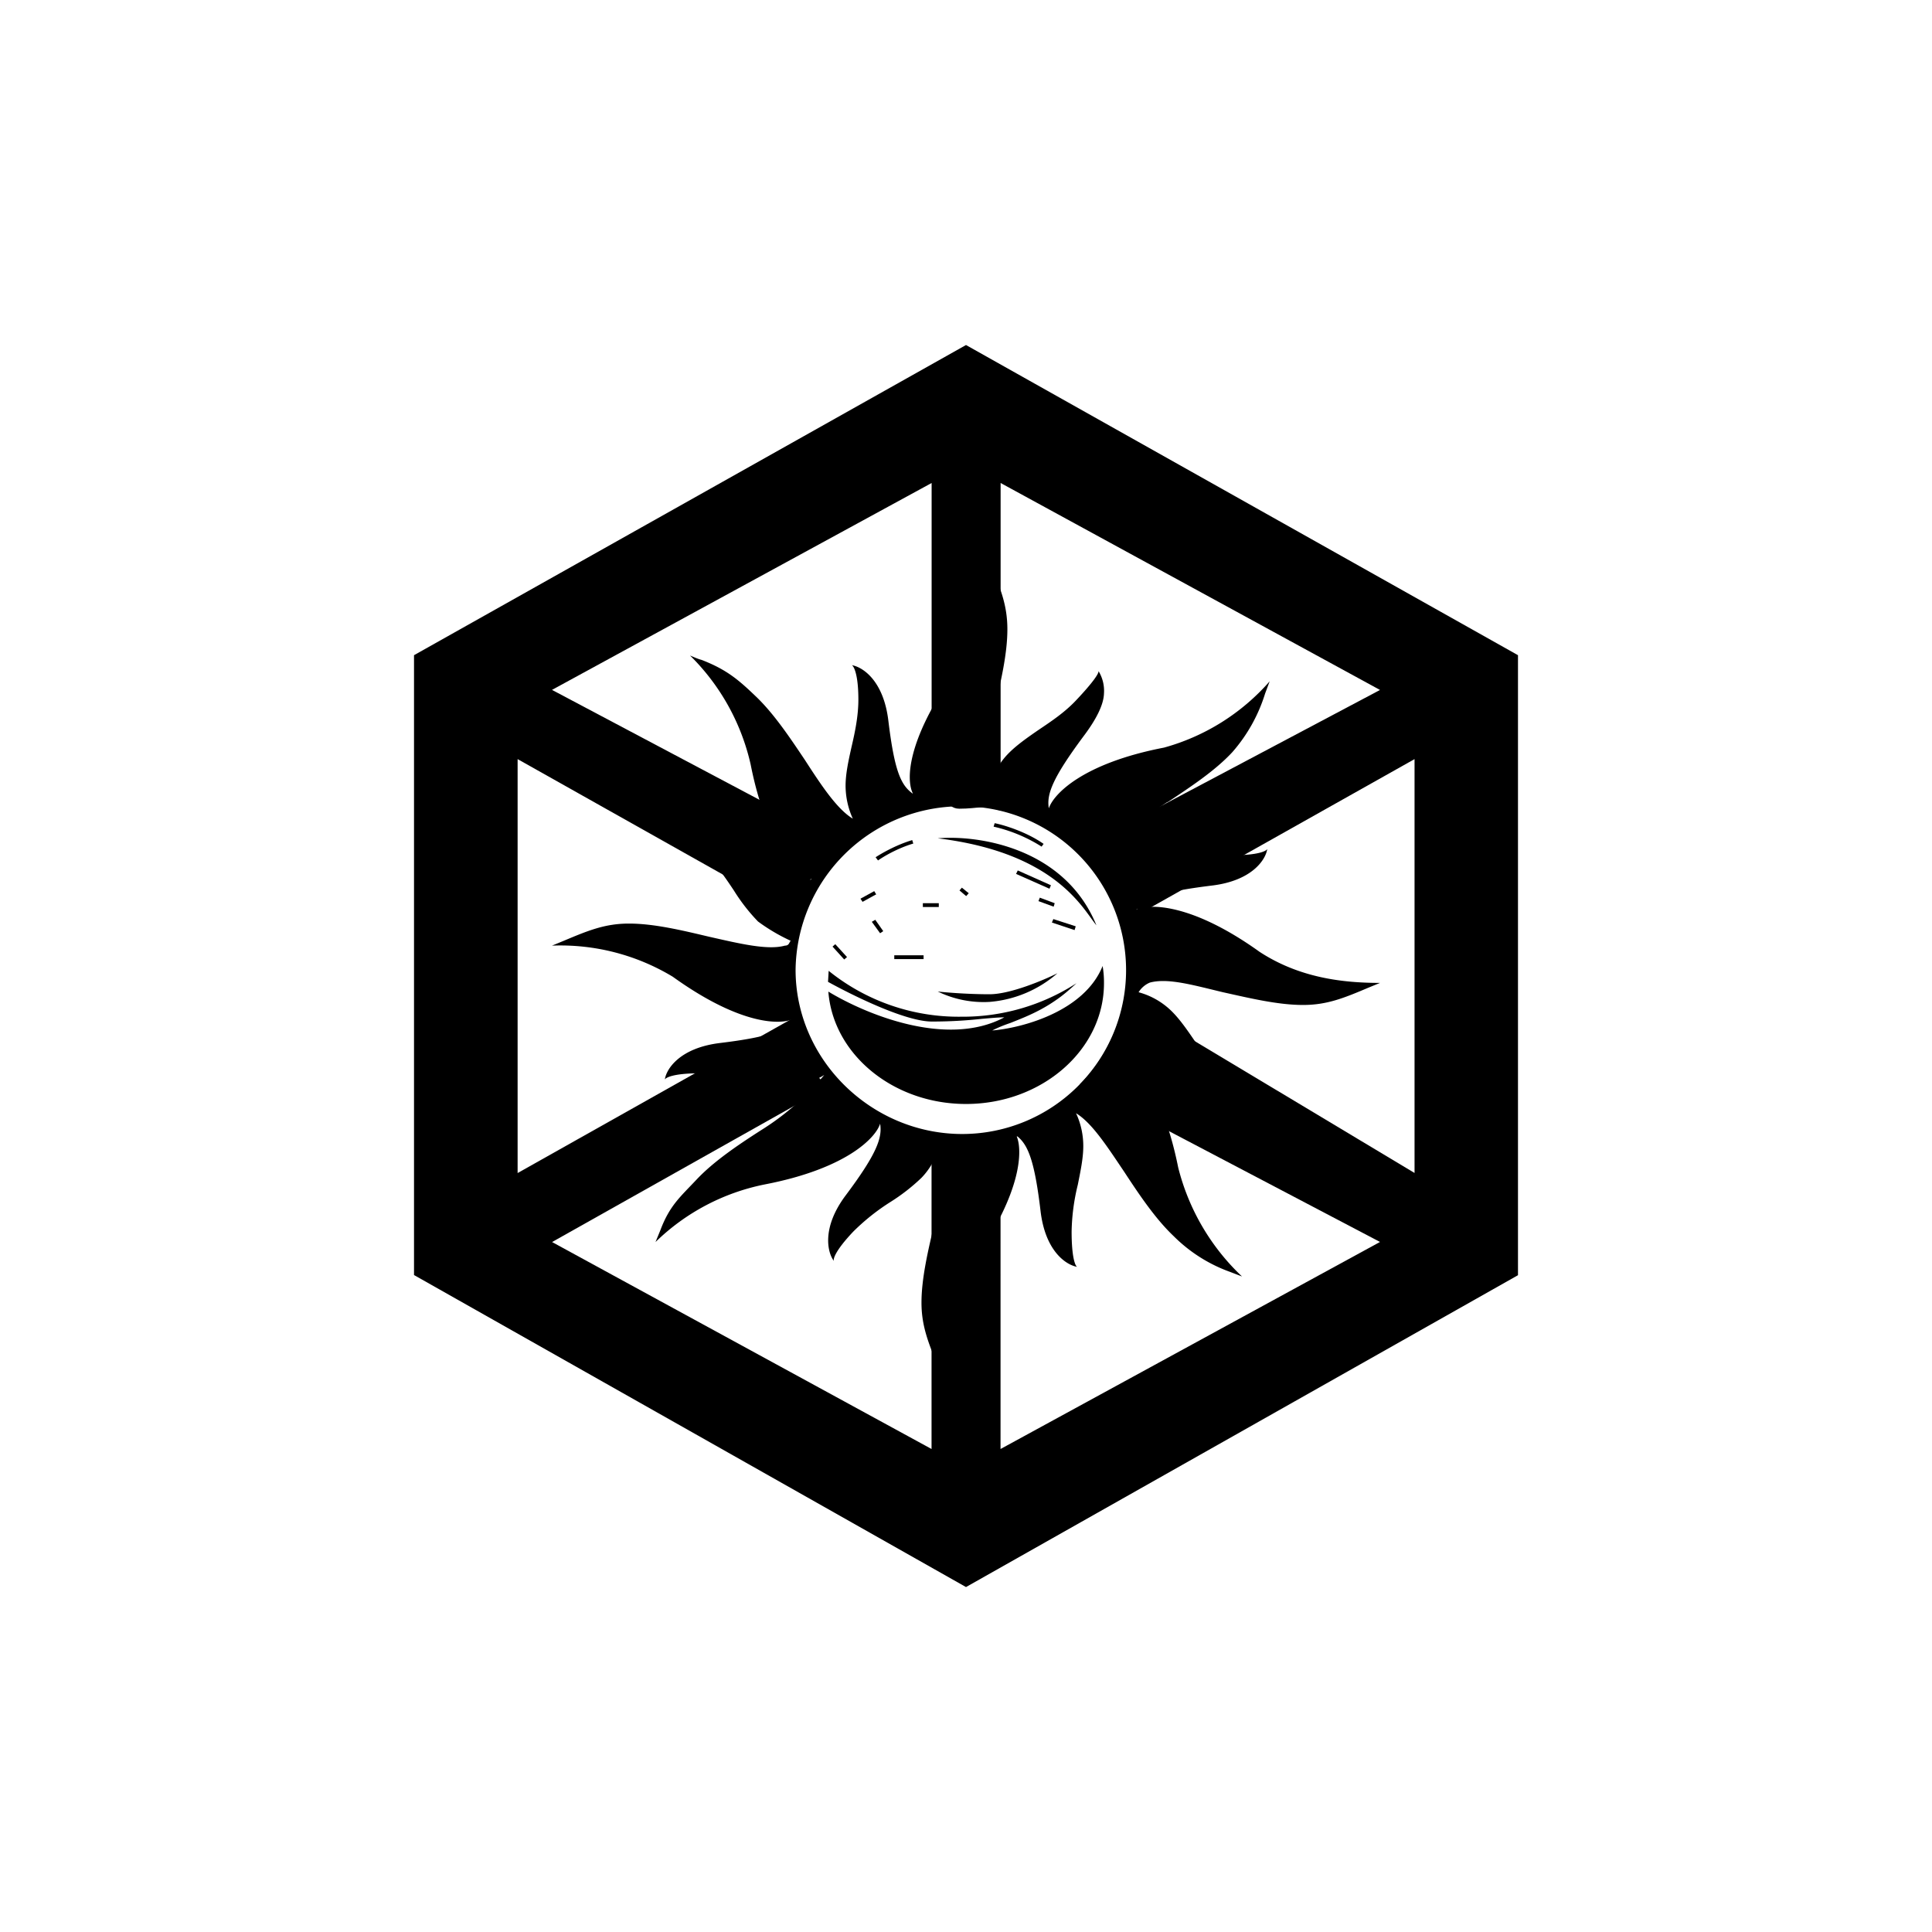 <?xml version="1.0" encoding="utf-8"?>
<!-- Generator: www.svgicons.com -->
<svg xmlns="http://www.w3.org/2000/svg" width="800" height="800" viewBox="0 0 24 24">
<path fill="currentColor" d="m10.933 11.593l-.103-.142l.043-.025l.099.141zm2.156-.33l-.189-.069l.017-.043l.185.069zm.261.291l-.283-.094l.018-.043l.278.09l-.013.043zM12 11.13l-.081-.069l.03-.034l.085.069l-.03.034zm-.338.137h-.198v-.047h.198zm1.375-.227l-.415-.184l.021-.043l.412.184zm-2.151.069l-.171.094l-.026-.039l.171-.094l.026.043zm.587.805h-.364v-.047h.364zm-.986.005l-.145-.16l.034-.03l.146.16zm2.452-1.402a1.9 1.9 0 0 0-.596-.248l.013-.043c.111.021.394.107.608.257zm-1.594-.038c-.202.06-.378.167-.438.21l-.03-.04c.065-.042.245-.15.455-.213z"/><path fill="currentColor" d="M11.649 10.414c.488-.043 1.573.107 1.971 1.08c-.158-.184-.488-.9-1.971-1.08m.643 2.032a1.3 1.3 0 0 1-.643-.129c.111.013.386.034.643.034s.672-.175.844-.261a1.46 1.46 0 0 1-.844.356"/><path fill="currentColor" fill-rule="evenodd" d="M18.857 8.139L12 4.286L5.143 8.139v7.7L12 19.715l6.857-3.874zm-1.714.432L12.43 6v4.071c-.215-.077-.27-.025-.514-.025c-.18 0-.172-.232-.343-.189V6L6.857 8.57L10.5 10.5c-.317.257-.527.463-.643.857L6.43 9.43v5.142l3.428-1.928c.086.403.133.583.429.857l-3.429 1.928L11.572 18v-3.857c.171.043.163 0 .343 0c.244 0 .3.077.514 0V18l4.714-2.572l-3.729-1.958c.288-.29.48-.66.55-1.063l3.608 2.164V9.43l-3.429 1.928c-.099-.398-.343-.591-.643-.857z" clip-rule="evenodd"/><path fill="currentColor" d="M13.372 12.214a2.6 2.6 0 0 1-1.432.416a2.57 2.57 0 0 1-1.646-.57l-.008.137c.334.184.969.493 1.29.493c.261 0 .467-.017.626-.034c.107-.009.197-.018.274-.018c-.716.382-1.727-.042-2.186-.32c.06.78.806 1.396 1.71 1.396c.943 0 1.714-.673 1.714-1.5q.001-.11-.017-.214c-.227.566-1.002.771-1.371.801q.097-.05.227-.094c.159-.064.356-.137.57-.287c.082-.056.167-.129.249-.206"/><path fill="currentColor" d="M11.34 9.857c-.081-.159-.085-.643.515-1.5c.32-.493.385-1.033.385-1.5l.06.146c.129.304.214.518.214.814c0 .313-.085.664-.162.994c-.018.086-.262 1.025-.073 1.046a.9.9 0 0 1 .24-.489c.103-.107.236-.2.381-.3c.159-.107.326-.218.467-.368c.215-.227.287-.339.279-.364a.47.47 0 0 1 .068.278c-.004.142-.098.326-.257.536c-.381.514-.458.716-.428.891c.056-.171.411-.557 1.431-.754c.508-.14.964-.426 1.312-.823l-.056.15a2 2 0 0 1-.407.729c-.214.231-.514.428-.797.617l-.018.008c-.282.19-.548.365-.745.643a.9.9 0 0 1 .497-.145c.15 0 .309.038.48.073c.184.042.386.085.587.085c.313 0 .416-.051.429-.077c-.018.129-.185.394-.69.454c-.635.078-.832.159-.935.3c.155-.077.682-.085 1.53.523c.493.322 1.029.386 1.496.386l-.146.06c-.304.129-.514.214-.81.214c-.313 0-.664-.085-.994-.158c-.377-.09-.686-.18-.909-.12a.3.3 0 0 0-.14.12a.93.93 0 0 1 .402.227c.107.103.201.24.3.385c.107.155.219.322.368.463c.228.215.34.249.365.24c-.099.078-.403.159-.815-.145c-.05-.043-.78-.596-.878-.42c.171.064.549.424.75 1.427c.13.518.405.988.793 1.354l-.146-.056a1.9 1.9 0 0 1-.703-.445c-.227-.215-.428-.515-.613-.797c-.214-.318-.402-.61-.6-.73c.047.1.09.24.09.408c0 .15-.034.309-.068.48a2.6 2.6 0 0 0-.077.583c0 .313.043.424.068.437c-.128-.021-.394-.184-.454-.694c-.073-.617-.154-.819-.287-.926h-.009c.073.172.064.69-.523 1.526a2.7 2.7 0 0 0-.385 1.5l-.06-.146c-.125-.304-.215-.518-.215-.814c0-.313.086-.665.163-.995c.102-.313.138-.644.107-.972c0-.022-.004-.039-.034-.043a.9.9 0 0 1-.236.458a2.4 2.4 0 0 1-.385.3a2.7 2.7 0 0 0-.463.369c-.215.227-.253.338-.24.364c-.077-.098-.159-.407.146-.814c.385-.514.458-.716.428-.891c-.051.17-.411.557-1.431.754a2.7 2.7 0 0 0-1.359.716l.06-.146c.116-.309.249-.416.45-.63c.214-.227.514-.429.801-.613c.297-.185.562-.417.785-.686a.9.9 0 0 1-.485.137a2.3 2.3 0 0 1-.48-.072a2.6 2.6 0 0 0-.587-.086c-.312 0-.415.051-.428.077c.017-.129.184-.394.69-.454c.634-.077.806-.159.908-.3c-.154.077-.655.085-1.5-.523a2.7 2.7 0 0 0-1.5-.386l.146-.06c.304-.128.514-.214.81-.214c.313 0 .664.085.994.163c.377.085.729.171.943.111c.056 0 .052-.043.073-.06a2.3 2.3 0 0 1-.407-.24a2.3 2.3 0 0 1-.3-.386c-.103-.154-.214-.321-.369-.463c-.227-.214-.338-.248-.364-.24c.099-.077.403-.158.814.146c.515.377.712.455.888.42c-.168-.047-.558-.403-.76-1.427a2.75 2.75 0 0 0-.753-1.354c.051.021.098.043.145.055c.309.12.455.245.665.446c.227.214.428.515.617.797c.205.317.398.609.595.729a1 1 0 0 1-.09-.407c0-.15.035-.309.073-.48c.043-.184.086-.386.086-.592c0-.312-.056-.415-.081-.428c.128.021.394.184.454.694c.077.634.159.797.3.9zm.613 4.23a2.035 2.035 0 1 0 0-4.071a2.057 2.057 0 0 0-2.07 2.031c0 1.123.947 2.04 2.07 2.04"/>
</svg>